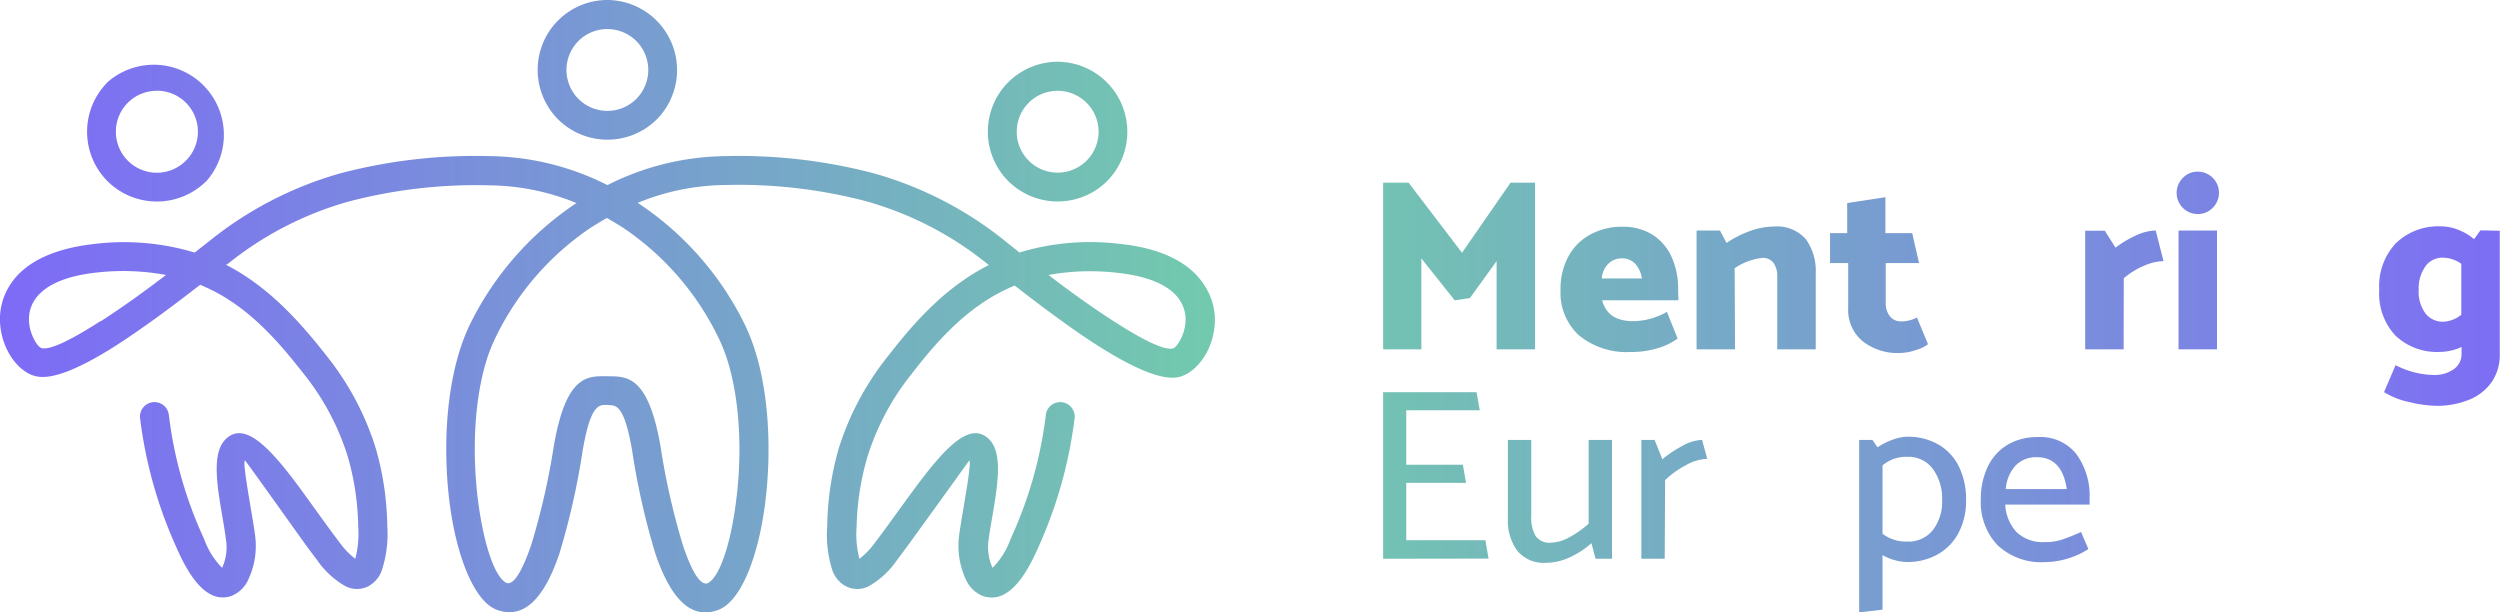 <svg xmlns="http://www.w3.org/2000/svg" xmlns:xlink="http://www.w3.org/1999/xlink" viewBox="0 0 321.03 78.64"><defs><style>.cls-1{fill:url(#Degradado_sin_nombre_12);}.cls-2{fill:url(#Degradado_sin_nombre_12-2);}.cls-3{fill:url(#Degradado_sin_nombre_12-3);}.cls-4{fill:url(#Degradado_sin_nombre_12-4);}.cls-5{fill:url(#Degradado_sin_nombre_12-5);}.cls-6{fill:url(#Degradado_sin_nombre_12-7);}.cls-7{fill:url(#Degradado_sin_nombre_12-8);}.cls-8{fill:url(#Degradado_sin_nombre_12-10);}.cls-9{fill:url(#Degradado_sin_nombre_12-11);}.cls-10{fill:url(#Degradado_sin_nombre_12-12);}.cls-11{fill:url(#Degradado_sin_nombre_12-13);}.cls-12{fill:url(#Degradado_sin_nombre_12-15);}.cls-13{fill:url(#Degradado_sin_nombre_12-16);}</style><linearGradient id="Degradado_sin_nombre_12" y1="39.32" x2="155.96" y2="39.32" gradientUnits="userSpaceOnUse"><stop offset="0" stop-color="#7e6af7"/><stop offset="1" stop-color="#72caad"/></linearGradient><linearGradient id="Degradado_sin_nombre_12-2" x1="327.14" y1="34.16" x2="164" y2="34.16" xlink:href="#Degradado_sin_nombre_12"/><linearGradient id="Degradado_sin_nombre_12-3" x1="327.14" y1="37.16" x2="164" y2="37.16" xlink:href="#Degradado_sin_nombre_12"/><linearGradient id="Degradado_sin_nombre_12-4" x1="327.14" y1="36.98" x2="164" y2="36.98" xlink:href="#Degradado_sin_nombre_12"/><linearGradient id="Degradado_sin_nombre_12-5" x1="327.14" y1="35.32" x2="164" y2="35.32" xlink:href="#Degradado_sin_nombre_12"/><linearGradient id="Degradado_sin_nombre_12-7" x1="327.14" y1="37.23" x2="164" y2="37.23" xlink:href="#Degradado_sin_nombre_12"/><linearGradient id="Degradado_sin_nombre_12-8" x1="327.14" y1="33.45" x2="164" y2="33.45" xlink:href="#Degradado_sin_nombre_12"/><linearGradient id="Degradado_sin_nombre_12-10" x1="327.14" y1="40.61" x2="164" y2="40.61" xlink:href="#Degradado_sin_nombre_12"/><linearGradient id="Degradado_sin_nombre_12-11" x1="327.14" y1="61.05" x2="163.99" y2="61.05" xlink:href="#Degradado_sin_nombre_12"/><linearGradient id="Degradado_sin_nombre_12-12" x1="327.14" y1="64.37" x2="164" y2="64.37" xlink:href="#Degradado_sin_nombre_12"/><linearGradient id="Degradado_sin_nombre_12-13" x1="327.14" y1="64.12" x2="164" y2="64.12" xlink:href="#Degradado_sin_nombre_12"/><linearGradient id="Degradado_sin_nombre_12-15" x1="327.14" y1="67.36" x2="164" y2="67.36" xlink:href="#Degradado_sin_nombre_12"/><linearGradient id="Degradado_sin_nombre_12-16" x1="327.14" y1="64.11" x2="164" y2="64.11" xlink:href="#Degradado_sin_nombre_12"/></defs><g id="Capa_2" data-name="Capa 2"><g id="Capa_1-2" data-name="Capa 1"><path id="SVGID" class="cls-1" d="M20.14,11.66a5.24,5.24,0,0,0-3.72,1.53h0a5.23,5.23,0,0,0-1.54,3.71,5.26,5.26,0,0,0,9,3.72.3.3,0,0,1,.08-.08,5.26,5.26,0,0,0-3.8-8.89ZM78,48.32h.14c2.41,0,5.11,0,6.67,8.94A91.29,91.29,0,0,0,87.69,70c1,3,2.14,5.23,3.17,4.9h0c1.55-.74,3-5.12,3.68-10.68.76-5.91.55-12.94-1.28-18.42a20.17,20.17,0,0,0-1-2.43A35.75,35.75,0,0,0,79.93,29.19q-1-.63-2-1.2c-.66.38-1.32.78-2,1.2A35.75,35.75,0,0,0,63.64,43.33a22,22,0,0,0-1,2.43c-1.82,5.48-2,12.51-1.27,18.42.71,5.56,2.12,9.94,3.68,10.68h0c1,.33,2.14-1.89,3.17-4.9a91.29,91.29,0,0,0,2.9-12.71c1.56-9,4.26-8.95,6.66-8.94ZM78.13,52h-.31c-.92,0-2,0-3,5.87a94.55,94.55,0,0,1-3,13.26c-1.7,5-4.16,8.47-7.86,7.23h0a2.82,2.82,0,0,1-.45-.18c-2.71-1.3-4.9-6.83-5.77-13.56-.81-6.38-.57-14,1.44-20.06a24.37,24.37,0,0,1,1.15-2.86A39.65,39.65,0,0,1,74,26.09l.06,0a30.18,30.18,0,0,0-11.11-2.29,64.51,64.51,0,0,0-18.14,2.07,43.41,43.41,0,0,0-15.64,8.08L29,34c.51.25,1,.52,1.49.81C35.2,37.63,38.74,41.61,42,45.77a36.15,36.15,0,0,1,6.24,11.76,37.77,37.77,0,0,1,1.49,10A14.72,14.72,0,0,1,49,73.31a3.67,3.67,0,0,1-1.76,2,3.21,3.21,0,0,1-2.92-.06,11,11,0,0,1-3.61-3.35c-1-1.29-2.09-2.83-3.2-4.38-3-4.2-6-8.39-6.05-8.39-.27.14.27,3.33.8,6.47.17,1,.35,2.06.49,3.1a10.13,10.13,0,0,1-1,6,4,4,0,0,1-1.92,1.78,3.27,3.27,0,0,1-2.94-.25c-1.27-.71-2.67-2.42-4.08-5.59a57.12,57.12,0,0,1-4.83-17,1.86,1.86,0,1,1,3.71-.29,52.94,52.94,0,0,0,4.51,15.84,10.2,10.2,0,0,0,2.32,3.73l0,0a6.33,6.33,0,0,0,.49-3.67c-.11-.89-.29-1.94-.47-3-.76-4.46-1.52-9,1.16-10.38,2.86-1.48,6.82,4,10.77,9.52,1.05,1.45,2.09,2.9,3.15,4.29a10.12,10.12,0,0,0,2,2.08A12.65,12.65,0,0,0,46,67.65a34.19,34.19,0,0,0-1.35-9.05A32.39,32.39,0,0,0,39,48c-3-3.85-6.22-7.52-10.42-10a23.4,23.4,0,0,0-2.88-1.43c-3.94,3.07-7.63,5.76-10.77,7.78-4.39,2.8-8,4.39-10.13,4-1.62-.26-3.28-1.85-4.14-4A9,9,0,0,1,0,40.63a8.11,8.11,0,0,1,1.36-4.15C3,34,6.26,32,12,31.34a31.55,31.55,0,0,1,13,1.09L26.83,31a47.19,47.19,0,0,1,16.94-8.76A68.2,68.2,0,0,1,63,20.05a34.27,34.27,0,0,1,15,3.72,34.27,34.27,0,0,1,15-3.72,68.2,68.2,0,0,1,19.18,2.2A47.19,47.19,0,0,1,129.13,31l1.78,1.42a31.53,31.53,0,0,1,13-1.09c5.75.62,9,2.68,10.64,5.14A8.2,8.2,0,0,1,156,40.63a9.15,9.15,0,0,1-.66,3.82c-.86,2.13-2.52,3.72-4.14,4-2.17.36-5.74-1.23-10.13-4-3.14-2-6.83-4.71-10.77-7.78a22.71,22.71,0,0,0-2.88,1.43c-4.2,2.47-7.45,6.14-10.42,10a32.39,32.39,0,0,0-5.61,10.56A34.19,34.19,0,0,0,110,67.65a12.37,12.37,0,0,0,.36,4.11,10.12,10.12,0,0,0,2-2.08c1.06-1.39,2.1-2.84,3.15-4.29,4-5.5,7.91-11,10.77-9.52,2.68,1.38,1.91,5.92,1.16,10.38-.18,1-.36,2.1-.48,3a6.32,6.32,0,0,0,.5,3.67l0,0a10.2,10.2,0,0,0,2.32-3.73,53.32,53.32,0,0,0,4.51-15.84,1.86,1.86,0,1,1,3.71.29,57.12,57.12,0,0,1-4.83,17c-1.41,3.17-2.82,4.88-4.08,5.59a3.29,3.29,0,0,1-3,.25,4,4,0,0,1-1.92-1.78,10.2,10.2,0,0,1-1-6c.14-1,.31-2.07.49-3.1.53-3.14,1.07-6.33.8-6.47,0,0-3,4.19-6.05,8.39-1.11,1.55-2.23,3.09-3.21,4.38a11,11,0,0,1-3.6,3.35,3.21,3.21,0,0,1-2.92.06,3.72,3.72,0,0,1-1.77-2,14.94,14.94,0,0,1-.68-5.78,37.77,37.77,0,0,1,1.49-10A36.3,36.3,0,0,1,114,45.77c3.22-4.16,6.76-8.14,11.49-10.92.48-.29,1-.56,1.48-.81l-.15-.13a43.41,43.41,0,0,0-15.64-8.08A64.51,64.51,0,0,0,93,23.76a30.18,30.18,0,0,0-11.11,2.29l0,0A39.59,39.59,0,0,1,95.67,41.73a26.24,26.24,0,0,1,1.15,2.86c2,6,2.25,13.68,1.43,20.06-.86,6.73-3,12.26-5.76,13.56a3.24,3.24,0,0,1-.45.18h0c-3.7,1.24-6.16-2.24-7.86-7.23a93.17,93.17,0,0,1-3-13.26c-1-5.87-2.06-5.87-3-5.87ZM12.93,41.26c2.51-1.61,5.36-3.64,8.39-5.95A30.09,30.09,0,0,0,12.41,35c-4.47.48-6.86,1.87-7.94,3.49a4.47,4.47,0,0,0-.75,2.28,5.38,5.38,0,0,0,.4,2.24c.39,1,.91,1.65,1.29,1.71,1.17.2,3.88-1.16,7.52-3.5Zm121.71-5.95c3,2.31,5.88,4.34,8.39,5.95,3.64,2.34,6.35,3.7,7.52,3.5.38-.06.9-.74,1.29-1.71a5.54,5.54,0,0,0,.4-2.24,4.57,4.57,0,0,0-.75-2.28c-1.08-1.62-3.47-3-7.94-3.49a30.09,30.09,0,0,0-8.91.27Zm1.18-27.38a9,9,0,0,1,6.35,15.32h0a9,9,0,0,1-12.7,0h0a9,9,0,0,1,0-12.69l.12-.11a9,9,0,0,1,6.24-2.52Zm3.71,5.27a5.27,5.27,0,0,0-7.35-.09l-.08.09a5.25,5.25,0,0,0,7.43,7.43h0a5.25,5.25,0,0,0,0-7.43ZM78,0a9,9,0,0,1,6.35,15.32h0a9,9,0,0,1-12.69,0h0a9,9,0,0,1,0-12.69l.11-.1A8.94,8.94,0,0,1,78,0Zm3.71,5.27a5.27,5.27,0,0,0-7.35-.09l-.08.09a5.25,5.25,0,0,0,7.43,7.43h0a5.26,5.26,0,0,0,0-7.43ZM13.8,10.56A9,9,0,0,1,26.6,23.15a1.14,1.14,0,0,1-.11.11,9,9,0,0,1-12.69,0h0a9,9,0,0,1,0-12.69Z"/><path class="cls-2" d="M186.8,38.56l-4.28-5.38V44.86h-4.91V23.46h3.27l6.86,9,6.23-9h3.15v21.4h-4.94V33.53l-3.43,4.75Z"/><path class="cls-3" d="M215.53,38.56h-9.79q.69,2.69,4,2.68a8.73,8.73,0,0,0,4.31-1.2l1.38,3.43a8.3,8.3,0,0,1-2.62,1.26,11.59,11.59,0,0,1-3.42.47,9.69,9.69,0,0,1-6.59-2.1,7.41,7.41,0,0,1-2.41-5.86,8.8,8.8,0,0,1,1-4.29,6.93,6.93,0,0,1,2.82-2.83,8.33,8.33,0,0,1,4.13-1,7,7,0,0,1,3.94,1.07,6.6,6.6,0,0,1,2.4,2.87,9.67,9.67,0,0,1,.81,4Zm-9.85-2.8h5.16a3.6,3.6,0,0,0-.84-1.87,2.25,2.25,0,0,0-1.74-.71,2.39,2.39,0,0,0-1.75.71A3,3,0,0,0,205.68,35.76Z"/><path class="cls-4" d="M222.8,44.86h-4.94V29.6h3l.85,1.6a13.25,13.25,0,0,1,3-1.53,9.31,9.31,0,0,1,3.07-.58,4.91,4.91,0,0,1,4.11,1.62,7,7,0,0,1,1.27,4.42v9.73h-4.94V35.51a2.92,2.92,0,0,0-.47-1.74,1.66,1.66,0,0,0-1.42-.65,7.86,7.86,0,0,0-3.58,1.32Z"/><path class="cls-5" d="M245.55,29.94l.88,3.84h-4.28v5.1a2.7,2.7,0,0,0,.53,1.73,1.8,1.8,0,0,0,1.48.66,4.28,4.28,0,0,0,2-.5l1.42,3.43a5,5,0,0,1-1.64.78,6.83,6.83,0,0,1-2,.35,7.25,7.25,0,0,1-4.75-1.51,5.2,5.2,0,0,1-1.86-4.28V33.78H235V29.94h2.2V26.07l4.91-.75v4.62Z"/><path class="cls-3" d="M264.35,41.49a7.21,7.21,0,0,1-3,2.75,9.65,9.65,0,0,1-4.37,1,9.94,9.94,0,0,1-4.38-.92,6.89,6.89,0,0,1-2.94-2.74,8.56,8.56,0,0,1-1.05-4.36,8.25,8.25,0,0,1,1.08-4.28,7.27,7.27,0,0,1,3-2.8,9.46,9.46,0,0,1,4.36-1,9.62,9.62,0,0,1,4.39,1,6.94,6.94,0,0,1,3,2.79,8.62,8.62,0,0,1,1.05,4.37A8.09,8.09,0,0,1,264.35,41.49Zm-4.93-1.42a4.19,4.19,0,0,0,.92-2.83,4.5,4.5,0,0,0-.9-2.89,2.88,2.88,0,0,0-2.38-1.14,3,3,0,0,0-2.45,1.09,4.3,4.3,0,0,0-.91,2.88,4.35,4.35,0,0,0,.89,2.88,3.25,3.25,0,0,0,4.83,0Z"/><path class="cls-6" d="M272.7,44.86h-4.94V29.63h2.52l1.38,2.17a13.67,13.67,0,0,1,2.55-1.53,6.3,6.3,0,0,1,2.61-.67l1,3.93a6.48,6.48,0,0,0-2.53.61,9.9,9.9,0,0,0-2.57,1.59Z"/><path class="cls-7" d="M282.2,27.49a2.72,2.72,0,0,1-1.9-4.64,2.6,2.6,0,0,1,1.9-.81,2.72,2.72,0,0,1,1.94,4.65A2.67,2.67,0,0,1,282.2,27.49Zm-2.45,17.37V29.6h4.94V44.86Z"/><path class="cls-4" d="M292.9,44.86H288V29.6H291l.85,1.6a13.53,13.53,0,0,1,3-1.53,9.27,9.27,0,0,1,3.07-.58,4.89,4.89,0,0,1,4.1,1.62,7,7,0,0,1,1.28,4.42v9.73h-4.94V35.51a2.92,2.92,0,0,0-.47-1.74,1.66,1.66,0,0,0-1.42-.65,7.89,7.89,0,0,0-3.59,1.32Z"/><path class="cls-8" d="M321,29.63V45.46A6.15,6.15,0,0,1,320,49a6.43,6.43,0,0,1-2.89,2.31,10.83,10.83,0,0,1-4.33.8,15.56,15.56,0,0,1-3.34-.47,9.79,9.79,0,0,1-3.3-1.29l1.48-3.46a11,11,0,0,0,4.88,1.26,4.23,4.23,0,0,0,2.59-.74,2.33,2.33,0,0,0,1-2v-.85a6.81,6.81,0,0,1-2.8.63,7.72,7.72,0,0,1-5.66-2.07,7.89,7.89,0,0,1-2.11-5.89,8.07,8.07,0,0,1,2.14-6,7.83,7.83,0,0,1,5.82-2.16,6.07,6.07,0,0,1,2.17.43,7.24,7.24,0,0,1,2.05,1.21l.82-1.13Zm-4.94,10.76V33.88a4.07,4.07,0,0,0-2.39-.79,2.66,2.66,0,0,0-2.23,1.13,4.84,4.84,0,0,0-.85,3,4.66,4.66,0,0,0,.85,3,2.8,2.8,0,0,0,2.36,1.09A3.93,3.93,0,0,0,316.09,40.39Z"/><path class="cls-9" d="M177.61,71.75V50.36h12l.41,2.32h-9.44v7h7.27l.41,2.33h-7.68v7.36h10.16l.41,2.36Z"/><path class="cls-10" d="M204,56.49h3V71.75h-2.11l-.53-2a11.22,11.22,0,0,1-2.77,1.81,7.33,7.33,0,0,1-3.06.71,4.42,4.42,0,0,1-3.69-1.54,6.56,6.56,0,0,1-1.21-4.16V56.49h3v9.79a4.73,4.73,0,0,0,.55,2.53,2.13,2.13,0,0,0,2,.87,5,5,0,0,0,2.33-.68A13.31,13.31,0,0,0,204,67.25Z"/><path class="cls-11" d="M213.77,71.75h-3V56.49h1.7l1,2.49a14.11,14.11,0,0,1,2.53-1.7,5.55,5.55,0,0,1,2.57-.79l.66,2.43a5.84,5.84,0,0,0-2.71.8,12,12,0,0,0-2.7,1.93Z"/><path class="cls-11" d="M234.75,68.32a6.82,6.82,0,0,1-2.69,2.84,8,8,0,0,1-4.07,1,7.78,7.78,0,0,1-4-1,6.69,6.69,0,0,1-2.63-2.84,9.25,9.25,0,0,1-.91-4.21,9,9,0,0,1,.94-4.19,6.88,6.88,0,0,1,2.67-2.83,8,8,0,0,1,4.06-1,7.84,7.84,0,0,1,4,1,6.81,6.81,0,0,1,2.64,2.83,9.17,9.17,0,0,1,.93,4.22A8.94,8.94,0,0,1,234.75,68.32ZM231.34,68a6.1,6.1,0,0,0,1.27-3.87,6.3,6.3,0,0,0-1.19-4,4,4,0,0,0-3.31-1.53,4.06,4.06,0,0,0-3.32,1.55,6.12,6.12,0,0,0-1.27,3.87,6.27,6.27,0,0,0,1.2,4,4,4,0,0,0,3.3,1.52A4,4,0,0,0,231.34,68Z"/><path class="cls-12" d="M248.93,57.09a6.66,6.66,0,0,1,2.63,2.85,9.64,9.64,0,0,1,.91,4.29,8.8,8.8,0,0,1-.95,4.16,6.75,6.75,0,0,1-2.67,2.78,7.91,7.91,0,0,1-4,1,5.69,5.69,0,0,1-1.46-.22,6.78,6.78,0,0,1-1.65-.66v7l-3,.34V56.49h1.7l.66.95a8.91,8.91,0,0,1,2-1,5.71,5.71,0,0,1,1.81-.36A7.84,7.84,0,0,1,248.93,57.09Zm-.74,11a5.93,5.93,0,0,0,1.2-3.83,6.46,6.46,0,0,0-1.19-4.05,3.92,3.92,0,0,0-3.31-1.55,4.71,4.71,0,0,0-3.15,1.1v8.78a4.9,4.9,0,0,0,3.15,1A4,4,0,0,0,248.19,68.09Z"/><path class="cls-13" d="M268.33,64.8H257.5a5.59,5.59,0,0,0,1.44,3.52,4.89,4.89,0,0,0,3.69,1.29,6.54,6.54,0,0,0,2.09-.3,23.06,23.06,0,0,0,2.51-1l.94,2.2a10.59,10.59,0,0,1-5.54,1.67A8.2,8.2,0,0,1,256.5,70a8,8,0,0,1-2.14-5.85,9.49,9.49,0,0,1,.88-4.19,6.56,6.56,0,0,1,2.53-2.83,7.34,7.34,0,0,1,3.89-1,5.85,5.85,0,0,1,5,2.22A9.09,9.09,0,0,1,268.33,64Zm-10.76-2h7.83c-.4-2.72-1.68-4.09-3.84-4.09a3.61,3.61,0,0,0-2.75,1.09A5,5,0,0,0,257.57,62.75Z"/></g></g></svg>